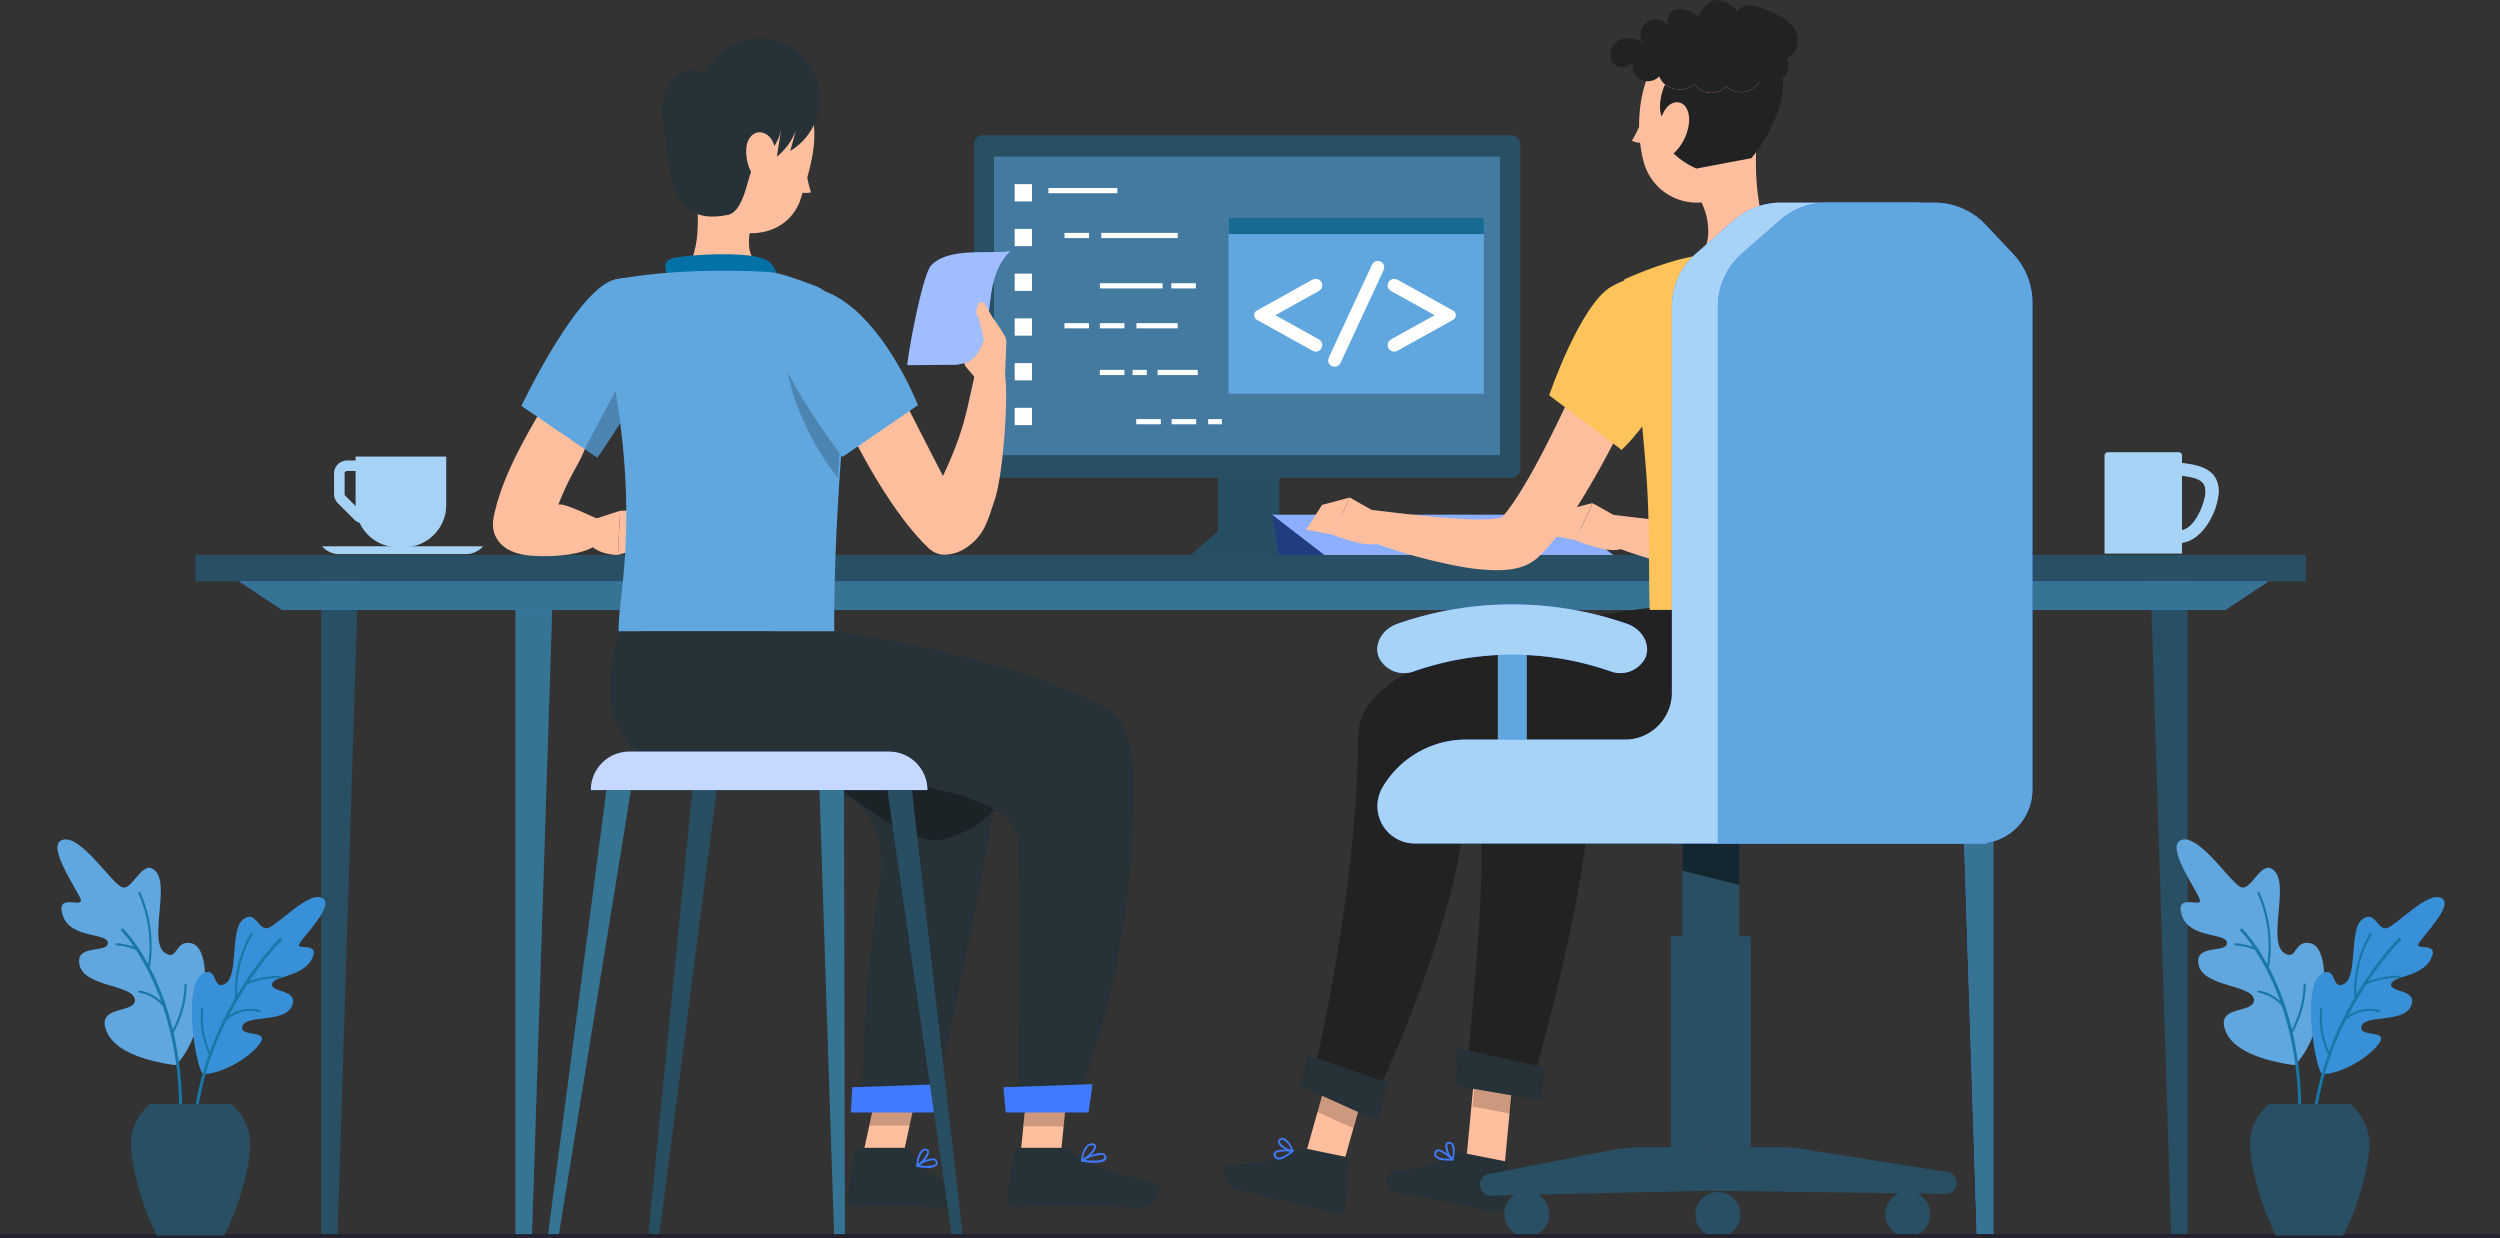 <svg xmlns="http://www.w3.org/2000/svg" width="571" height="282.869" viewBox="0 0 571 282.869">
  <rect x="0" y="0" width="571" height="282.869" fill="#333333" stroke="none"/>
  <g id="IT_Service_Egypt_ic_11" transform="translate(-196 -5437.375)">
    <g id="Hire_BlackBerry_about" transform="translate(-15 1979.244)">
      <g id="Group_302772" data-name="Group 302772" transform="translate(206.722 3264.957)">
        <g id="Background_Complete" data-name="Background Complete" transform="translate(350.616 460.589)">
          <g id="Group_302637" data-name="Group 302637" transform="translate(0 0)">
            <rect id="Rectangle_162676" data-name="Rectangle 162676" width="33.027" height="0.296" transform="translate(0 0)" fill="#e0e0e0"/>
          </g>
        </g>
        <g id="Desk" transform="translate(48.912 319.919)">
          <g id="Group_302674" data-name="Group 302674">
            <g id="Group">
              <rect id="Rectangle_162710" data-name="Rectangle 162710" width="482.01" height="6.065" fill="#284f63"/>
              <path id="Path_134698" data-name="Path 134698" d="M70.839,276.8V427.653H74.6L79.329,276.8Z" transform="translate(-42.128 -272.449)" fill="#284f63"/>
              <g id="Group_302671" data-name="Group 302671" transform="translate(73.102 9.082)">
                <path id="Path_134699" data-name="Path 134699" d="M108.379,280.8V426.92h3.76l4.73-146.12Z" transform="translate(-108.379 -280.8)" fill="#377494"/>
                <path id="Path_134700" data-name="Path 134700" d="M108.379,280.8V426.92h3.76l4.73-146.12Z" transform="translate(-108.379 -280.8)" fill="#377494" opacity="0.5"/>
              </g>
              <path id="Path_134701" data-name="Path 134701" d="M432.655,276.8V427.541h-3.748L424.165,276.8Z" transform="translate(22.354 -272.449)" fill="#284f63"/>
              <g id="Group_302672" data-name="Group 302672" transform="translate(402.14 9.082)">
                <path id="Path_134702" data-name="Path 134702" d="M395.125,280.8V426.811h-3.76L386.635,280.8Z" transform="translate(-386.635 -280.8)" fill="#407bff"/>
                <path id="Path_134703" data-name="Path 134703" d="M395.125,280.8V426.811h-3.76L386.635,280.8Z" transform="translate(-386.635 -280.8)" fill="#377494"/>
              </g>
              <g id="Group_302673" data-name="Group 302673" transform="translate(10.027 6.065)">
                <path id="Path_134704" data-name="Path 134704" d="M508.6,284.74H64.854l-9.815-6.491H518.41Z" transform="translate(-55.039 -278.25)" fill="#407bff"/>
                <path id="Path_134705" data-name="Path 134705" d="M508.6,284.74H64.854l-9.815-6.491H518.41Z" transform="translate(-55.039 -278.25)" fill="#377494"/>
              </g>
            </g>
          </g>
        </g>
        <g id="Beverages" transform="translate(77.863 296.484)">
          <g id="Group_302676" data-name="Group 302676" transform="translate(0 0.99)">
            <path id="Path_134706" data-name="Path 134706" d="M73.35,257.988v4.678a2.941,2.941,0,0,0,.863,2.088l3.753,3.752a2.913,2.913,0,0,0,1.214.719,9.62,9.62,0,0,0,8.727,5.578h1.4a9.629,9.629,0,0,0,9.63-9.629V254.139H78.277v.9H76.3A2.957,2.957,0,0,0,73.35,257.988Zm2.365,0a.589.589,0,0,1,.588-.589h1.975v7.775c0,.106.013.209.017.315l-2.408-2.406a.6.6,0,0,1-.171-.416Z" transform="translate(-70.621 -254.139)" fill="#a7d3f6"/>
            <path id="Path_134707" data-name="Path 134707" d="M73.35,257.988v4.678a2.941,2.941,0,0,0,.863,2.088l3.753,3.752a2.913,2.913,0,0,0,1.214.719,9.62,9.62,0,0,0,8.727,5.578h1.4a9.629,9.629,0,0,0,9.63-9.629V254.139H78.277v.9H76.3A2.957,2.957,0,0,0,73.35,257.988Zm2.365,0a.589.589,0,0,1,.588-.589h1.975v7.775c0,.106.013.209.017.315l-2.408-2.406a.6.6,0,0,1-.171-.416Z" transform="translate(-70.621 -254.139)" fill="#a7d3f6" opacity="0.5"/>
            <g id="Group_302675" data-name="Group 302675" transform="translate(0 20.495)">
              <path id="Path_134708" data-name="Path 134708" d="M104.269,273.221H74.542a5.456,5.456,0,0,1-3.5-1.75h36.727A5.456,5.456,0,0,1,104.269,273.221Z" transform="translate(-71.042 -271.471)" fill="#a7d3f6"/>
              <path id="Path_134709" data-name="Path 134709" d="M104.269,273.221H74.542a5.456,5.456,0,0,1-3.5-1.75h36.727A5.456,5.456,0,0,1,104.269,273.221Z" transform="translate(-71.042 -271.471)" fill="#a7d3f6" opacity="0.5"/>
            </g>
          </g>
          <g id="Group_302680" data-name="Group 302680" transform="translate(407.116)">
            <g id="Group_302678" data-name="Group 302678">
              <g id="Group_302677" data-name="Group 302677">
                <path id="Path_134710" data-name="Path 134710" d="M441.386,262.121c-.155-4.693-3.727-5.844-8.393-6.374v-1.713a.746.746,0,0,0-.759-.732H416.117a.762.762,0,0,0-.791.728V276.4h17.667v-2.444C437.667,273.426,441.244,266.823,441.386,262.121Zm-8.393,8.937V258.64c3.429.506,5.8.974,5.294,4.4C437.882,265.783,435.731,270.654,432.993,271.058Z" transform="translate(-415.326 -253.302)" fill="#a7d3f6"/>
              </g>
            </g>
            <g id="Group_302679" data-name="Group 302679" opacity="0.5">
              <path id="Path_134711" data-name="Path 134711" d="M441.386,262.121c-.155-4.693-3.727-5.844-8.393-6.374v-1.713a.746.746,0,0,0-.759-.732H416.117a.762.762,0,0,0-.791.728V276.4h17.667v-2.444C437.667,273.426,441.244,266.823,441.386,262.121Zm-8.393,8.937V258.64c3.429.506,5.8.974,5.294,4.4C437.882,265.783,435.731,270.654,432.993,271.058Z" transform="translate(-415.326 -253.302)" fill="#a7d3f6"/>
            </g>
          </g>
        </g>
        <g id="PC" transform="translate(226.77 224.046)">
          <g id="Group_302708" data-name="Group 302708">
            <g id="Group_302683" data-name="Group 302683" transform="translate(49.563 67.033)">
              <g id="Group_302681" data-name="Group 302681" transform="translate(6.177)">
                <rect id="Rectangle_162711" data-name="Rectangle 162711" width="13.942" height="28.323" fill="#284f63"/>
                <rect id="Rectangle_162712" data-name="Rectangle 162712" width="13.942" height="28.323" fill="#284f63" opacity="0.5"/>
              </g>
              <g id="Group_302682" data-name="Group 302682" transform="translate(0 23.159)">
                <path id="Path_134712" data-name="Path 134712" d="M265.294,273.988H238.881l6.442-5.672h13.529Z" transform="translate(-238.881 -268.316)" fill="#284f63"/>
                <path id="Path_134713" data-name="Path 134713" d="M265.294,273.988H238.881l6.442-5.672h13.529Z" transform="translate(-238.881 -268.316)" fill="#284f63" opacity="0.5"/>
              </g>
            </g>
            <g id="Group_302687" data-name="Group 302687" transform="translate(68.019 86.693)">
              <g id="Group_302685" data-name="Group 302685">
                <g id="Group_302684" data-name="Group 302684">
                  <path id="Path_134714" data-name="Path 134714" d="M320.52,265.357H254.489l11.931,9.2H332.44Z" transform="translate(-254.489 -265.357)" fill="#407bff"/>
                  <path id="Path_134715" data-name="Path 134715" d="M320.52,265.357H254.489l11.931,9.2H332.44Z" transform="translate(-254.489 -265.357)" fill="#fff" opacity="0.4"/>
                </g>
              </g>
              <g id="Group_302686" data-name="Group 302686">
                <path id="Path_134716" data-name="Path 134716" d="M256.015,274.562l-1.525-9.2,11.931,9.2Z" transform="translate(-254.489 -265.357)" fill="#407bff"/>
                <path id="Path_134717" data-name="Path 134717" d="M256.015,274.562l-1.525-9.2,11.931,9.2Z" transform="translate(-254.489 -265.357)" opacity="0.5"/>
              </g>
            </g>
            <g id="Group_302688" data-name="Group 302688">
              <rect id="Rectangle_162713" data-name="Rectangle 162713" width="124.744" height="78.259" rx="1.928" fill="#284f63"/>
              <rect id="Rectangle_162714" data-name="Rectangle 162714" width="115.555" height="68.2" transform="translate(4.531 4.889)" fill="#60a6df" opacity="0.5"/>
            </g>
            <g id="Group_302691" data-name="Group 302691" transform="translate(58.105 18.917)">
              <g id="Group_302689" data-name="Group 302689">
                <rect id="Rectangle_162715" data-name="Rectangle 162715" width="58.31" height="40.143" fill="#60a6df"/>
                <rect id="Rectangle_162716" data-name="Rectangle 162716" width="58.31" height="3.677" fill="#176a92"/>
              </g>
              <g id="Group_302690" data-name="Group 302690" transform="translate(5.847 9.825)">
                <path id="Path_134718" data-name="Path 134718" d="M255.887,228.1l9.533,5.283a3.171,3.171,0,0,1,.954.718,1.3,1.3,0,0,1,.236.8,1.474,1.474,0,0,1-.445,1.07,1.406,1.406,0,0,1-1.033.452,2.761,2.761,0,0,1-1.162-.43l-12.3-6.84a1.21,1.21,0,0,1,0-2.114l12.3-6.838a2.832,2.832,0,0,1,1.148-.417,1.434,1.434,0,0,1,1.048.446,1.448,1.448,0,0,1,.445,1.062,1.3,1.3,0,0,1-.236.8,3.151,3.151,0,0,1-.954.718Z" transform="translate(-251.049 -215.724)" fill="#fff"/>
                <path id="Path_134719" data-name="Path 134719" d="M277.806,218.878l-9.432,20.33a2.963,2.963,0,0,1-.647.991,1.392,1.392,0,0,1-.9.3,1.43,1.43,0,0,1-1.041-.432,1.331,1.331,0,0,1-.438-.976,3.045,3.045,0,0,1,.344-1.134l9.461-20.315a3.147,3.147,0,0,1,.632-.991,1.487,1.487,0,0,1,1.938.123,1.319,1.319,0,0,1,.432.968A3.017,3.017,0,0,1,277.806,218.878Z" transform="translate(-248.44 -216.351)" fill="#fff"/>
                <path id="Path_134720" data-name="Path 134720" d="M287.569,228.1l-9.533-5.283a3.133,3.133,0,0,1-.954-.718,1.3,1.3,0,0,1-.238-.8,1.45,1.45,0,0,1,.446-1.062,1.432,1.432,0,0,1,1.048-.446,2.838,2.838,0,0,1,1.148.417l12.3,6.838a1.21,1.21,0,0,1,0,2.114l-12.3,6.84a2.77,2.77,0,0,1-1.148.43,1.438,1.438,0,0,1-1.058-.455,1.51,1.51,0,0,1-.435-1.068,1.308,1.308,0,0,1,.238-.8,3.153,3.153,0,0,1,.954-.718Z" transform="translate(-246.342 -215.724)" fill="#fff"/>
              </g>
            </g>
            <g id="Group_302707" data-name="Group 302707" transform="translate(9.269 11.186)">
              <g id="Group_302692" data-name="Group 302692">
                <rect id="Rectangle_162717" data-name="Rectangle 162717" width="3.947" height="3.947" fill="#fff"/>
                <rect id="Rectangle_162718" data-name="Rectangle 162718" width="3.947" height="3.947" transform="translate(0 10.219)" fill="#fff"/>
                <rect id="Rectangle_162719" data-name="Rectangle 162719" width="3.947" height="3.947" transform="translate(0 20.438)" fill="#fff"/>
                <rect id="Rectangle_162720" data-name="Rectangle 162720" width="3.947" height="3.947" transform="translate(0 30.658)" fill="#fff"/>
                <rect id="Rectangle_162721" data-name="Rectangle 162721" width="3.947" height="3.947" transform="translate(0 40.877)" fill="#fff"/>
                <rect id="Rectangle_162722" data-name="Rectangle 162722" width="3.947" height="3.947" transform="translate(0 51.096)" fill="#fff"/>
              </g>
              <g id="Group_302693" data-name="Group 302693" transform="translate(7.699 0.889)">
                <rect id="Rectangle_162723" data-name="Rectangle 162723" width="15.736" height="1.183" fill="#fff"/>
              </g>
              <g id="Group_302694" data-name="Group 302694" transform="translate(11.366 11.135)">
                <rect id="Rectangle_162724" data-name="Rectangle 162724" width="5.605" height="1.183" fill="#fff"/>
              </g>
              <g id="Group_302695" data-name="Group 302695" transform="translate(35.762 22.629)">
                <rect id="Rectangle_162725" data-name="Rectangle 162725" width="5.605" height="1.183" fill="#fff"/>
              </g>
              <g id="Group_302696" data-name="Group 302696" transform="translate(11.366 31.751)">
                <rect id="Rectangle_162726" data-name="Rectangle 162726" width="5.605" height="1.183" fill="#fff"/>
              </g>
              <g id="Group_302697" data-name="Group 302697" transform="translate(19.45 31.751)">
                <rect id="Rectangle_162727" data-name="Rectangle 162727" width="5.605" height="1.183" fill="#fff"/>
              </g>
              <g id="Group_302698" data-name="Group 302698" transform="translate(19.45 22.629)">
                <rect id="Rectangle_162728" data-name="Rectangle 162728" width="14.323" height="1.183" fill="#fff"/>
              </g>
              <g id="Group_302699" data-name="Group 302699" transform="translate(27.793 31.751)">
                <rect id="Rectangle_162729" data-name="Rectangle 162729" width="9.43" height="1.183" fill="#fff"/>
              </g>
              <g id="Group_302700" data-name="Group 302700" transform="translate(27.761 53.661)">
                <rect id="Rectangle_162730" data-name="Rectangle 162730" width="5.605" height="1.183" fill="#fff"/>
              </g>
              <g id="Group_302701" data-name="Group 302701" transform="translate(35.843 53.661)">
                <rect id="Rectangle_162731" data-name="Rectangle 162731" width="5.605" height="1.183" fill="#fff"/>
              </g>
              <g id="Group_302702" data-name="Group 302702" transform="translate(44.187 53.661)">
                <rect id="Rectangle_162732" data-name="Rectangle 162732" width="3.132" height="1.183" fill="#fff"/>
              </g>
              <g id="Group_302703" data-name="Group 302703" transform="translate(19.781 11.135)">
                <rect id="Rectangle_162733" data-name="Rectangle 162733" width="17.442" height="1.183" fill="#fff"/>
              </g>
              <g id="Group_302704" data-name="Group 302704" transform="translate(19.45 42.424)">
                <rect id="Rectangle_162734" data-name="Rectangle 162734" width="5.605" height="1.183" fill="#fff"/>
              </g>
              <g id="Group_302705" data-name="Group 302705" transform="translate(26.928 42.424)">
                <rect id="Rectangle_162735" data-name="Rectangle 162735" width="3.24" height="1.183" fill="#fff"/>
              </g>
              <g id="Group_302706" data-name="Group 302706" transform="translate(32.647 42.424)">
                <rect id="Rectangle_162736" data-name="Rectangle 162736" width="9.153" height="1.183" fill="#fff"/>
              </g>
            </g>
          </g>
        </g>
        <g id="Character_2" data-name="Character 2" transform="translate(283.929 193.174)">
          <g id="Group_302748" data-name="Group 302748">
            <g id="Group_302739" data-name="Group 302739">
              <g id="Group_302723" data-name="Group 302723" transform="translate(52.868 138.875)">
                <g id="Group_302722" data-name="Group 302722" transform="translate(2.203)">
                  <g id="Group_302721" data-name="Group 302721" transform="translate(0 102.042)">
                    <path id="Path_134722" data-name="Path 134722" d="M300.5,397.408l-8.62-2.578,2.01-21.131,8.62,2.578Z" transform="translate(-291.877 -368.937)" fill="#ffbe9d"/>
                    <path id="Path_134723" data-name="Path 134723" d="M302.972,372.238l-8.62-2.566-1.123,11.837,8.715,1.62Z" transform="translate(-291.63 -369.672)" opacity="0.2" style="isolation: isolate"/>
                  </g>
                  <path id="Path_134724" data-name="Path 134724" d="M351.522,283.379s-59.279,5-57.824,30.745c1.193,21.075,4.316,15.345-1.821,78l14.913.823s15.17-51.252,13.125-71.615c16.709,0,54.963,1.466,60.52-13.611A67.018,67.018,0,0,0,384.4,283.84Z" transform="translate(-291.877 -283.379)" fill="#222"/>
                </g>
                <path id="Path_134725" data-name="Path 134725" d="M309.5,380.326l-19.488-3.335.319-8.62,20.173,4.482Z" transform="translate(-290.014 -267.868)" fill="#263238"/>
              </g>
              <g id="Group_302725" data-name="Group 302725" transform="translate(37.115 260.812)">
                <path id="Path_134726" data-name="Path 134726" d="M293.761,388.575l9.957,1.97a.749.749,0,0,1,.568.837l-.828,9.414a1.662,1.662,0,0,1-1.821,1.55c-3.453-.754-5.085-1.313-9.46-2.179-2.7-.53-8.857-1.829-12.605-2.248s-3.3-4.8-1.679-5.028c7.284-.964,11.423-2.137,14.249-3.966A2.215,2.215,0,0,1,293.761,388.575Z" transform="translate(-276.692 -386.123)" fill="#263238"/>
                <g id="Group_302724" data-name="Group 302724" transform="translate(10.81)">
                  <path id="Path_134727" data-name="Path 134727" d="M287.626,390.388a11.3,11.3,0,0,0,2.365.071.188.188,0,0,0,.177-.13.225.225,0,0,0,0-.225c-.248-.248-2.483-2.365-3.63-2.129a.748.748,0,0,0-.579.5,1.186,1.186,0,0,0,.071,1.183A2.472,2.472,0,0,0,287.626,390.388Zm1.9-.319c-1.644,0-2.8-.189-3.145-.674a.747.747,0,0,1,0-.757.382.382,0,0,1,.272-.26C287.259,388.248,288.607,389.241,289.529,390.069Z" transform="translate(-285.833 -386.23)" fill="#407bff"/>
                  <path id="Path_134728" data-name="Path 134728" d="M289.61,390.726h.095a.233.233,0,0,0,.142-.154c0-.106.65-2.625-.106-3.63a1.007,1.007,0,0,0-.828-.438.8.8,0,0,0-.851.5c-.367.934.65,3,1.443,3.678A.153.153,0,0,0,289.61,390.726Zm-.615-3.8a.629.629,0,0,1,.414.26,4.629,4.629,0,0,1,.106,2.909,4.247,4.247,0,0,1-1.064-2.944c0-.118.13-.248.438-.237Z" transform="translate(-285.441 -386.496)" fill="#407bff"/>
                </g>
              </g>
              <g id="Group_302728" data-name="Group 302728" transform="translate(17.054 138.875)">
                <g id="Group_302726" data-name="Group 302726" transform="translate(0 104.656)">
                  <path id="Path_134729" data-name="Path 134729" d="M267.934,400.222l-8.207-3.689,5.676-20.244,8.207,3.689Z" transform="translate(-259.727 -371.079)" fill="#ffbe9d"/>
                  <path id="Path_134730" data-name="Path 134730" d="M274.356,375.572l-8.207-3.689-2.921,10.441,8.207,3.689Z" transform="translate(-259.088 -371.883)" opacity="0.2" style="isolation: isolate"/>
                </g>
                <g id="Group_302727" data-name="Group 302727" transform="translate(0.398)">
                  <path id="Path_134731" data-name="Path 134731" d="M339.322,283.379c-.39,0-66.457,6.8-66.539,29.208-.142,37.06-10.725,79.542-10.725,79.542l13.057,6.468s22.737-46.054,22.394-74.942c18.175-5.215,65.191,3.547,70.749-11.518,4.553-12.322,2.093-28.758,2.093-28.758Z" transform="translate(-259.7 -283.379)" fill="#222"/>
                  <path id="Path_134732" data-name="Path 134732" d="M277.565,384.722l-17.5-7.875,1.407-7.166,18.459,6.374Z" transform="translate(-260.064 -267.629)" fill="#263238"/>
                </g>
              </g>
              <g id="Group_302730" data-name="Group 302730" transform="translate(0 259.893)">
                <path id="Path_134733" data-name="Path 134733" d="M263.175,387.66l9.98,2.073a.827.827,0,0,1,.556.921L272.931,401c-.134,1.123-.942,1.893-1.808,1.721h0c-3.453-.8-5.085-1.413-9.46-2.319-2.7-.552-10.039-2.334-13.741-3.3s-2.873-5.682-1.182-5.713c7.32-.106,12.062-1.3,14.876-3.346A2,2,0,0,1,263.175,387.66Z" transform="translate(-245.305 -385.371)" fill="#263238"/>
                <g id="Group_302729" data-name="Group 302729" transform="translate(11.232)">
                  <path id="Path_134734" data-name="Path 134734" d="M257.343,389.829a11.2,11.2,0,0,0,1.948-1.343.213.213,0,0,0,.069-.226.2.2,0,0,0-.173-.137c-.346-.054-3.4-.452-4.191.431a.8.8,0,0,0-.16.745,1.184,1.184,0,0,0,.753.914A2.47,2.47,0,0,0,257.343,389.829Zm1.335-1.38c-1.285,1.008-2.361,1.5-2.927,1.323a.754.754,0,0,1-.452-.621.352.352,0,0,1,.074-.361C255.8,388.367,257.452,388.331,258.678,388.449Z" transform="translate(-254.803 -385.306)" fill="#407bff"/>
                  <path id="Path_134735" data-name="Path 134735" d="M259.133,388.9l.085-.063a.177.177,0,0,0,.022-.192c-.063-.085-1.035-2.507-2.238-2.875a1.025,1.025,0,0,0-.92.142.8.8,0,0,0-.389.913c.253.971,2.3,2.029,3.342,2.1A.238.238,0,0,0,259.133,388.9Zm-2.749-2.694a.616.616,0,0,1,.49-.05,4.723,4.723,0,0,1,1.823,2.286,4.218,4.218,0,0,1-2.611-1.742c-.07-.1-.041-.277.214-.448Z" transform="translate(-254.646 -385.719)" fill="#407bff"/>
                </g>
              </g>
              <g id="Group_302731" data-name="Group 302731" transform="translate(74.18 67.378)">
                <path id="Path_134736" data-name="Path 134736" d="M351.4,222.916c1.738,3.737,3.169,7.331,4.6,11.068s2.7,7.473,3.867,11.3,2.188,7.757,3,11.825a61.686,61.686,0,0,1,1.324,12.854,26.491,26.491,0,0,1-1.123,7.485,16.817,16.817,0,0,1-1.975,4.21,13.435,13.435,0,0,1-1.691,2.058l-.508.5c-.284.236-.591.5-.887.7a9.446,9.446,0,0,1-1.585.875,12.481,12.481,0,0,1-2.554.816,16.672,16.672,0,0,1-2.093.307,28.708,28.708,0,0,1-3.607,0,50.639,50.639,0,0,1-6.362-.71,120.513,120.513,0,0,1-22.952-6.575l1.715-6.516c7.509.9,15.172,1.857,22.4,2.188,1.8,0,3.547.083,5.179,0a15.309,15.309,0,0,0,2.164-.272c.591-.106,1.1-.319.922-.307a1.376,1.376,0,0,0-.331.166,1.983,1.983,0,0,0-.331.248h0a1.843,1.843,0,0,0,.106-.2,5.51,5.51,0,0,0,.355-1.052,16.584,16.584,0,0,0,.319-3.95,52.343,52.343,0,0,0-1.5-10.039c-.8-3.548-1.845-7-2.98-10.512s-2.365-7.024-3.713-10.524-2.767-7.012-4.162-10.311Z" transform="translate(-306.062 -222.916)" fill="#ffbe9d"/>
                <path id="Path_134737" data-name="Path 134737" d="M324.885,267.547l-7.84-4.411-3.938,8.49s9.164,3.819,11.092,1.431Z" transform="translate(-307.112 -215.576)" fill="#ffbe9d"/>
                <path id="Path_134738" data-name="Path 134738" d="M311.62,264.753l-3.583,5.676,6,1.147,3.938-8.49Z" transform="translate(-308.037 -215.585)" fill="#ffbe9d"/>
              </g>
              <g id="Group_302733" data-name="Group 302733" transform="translate(18.709 68.919)">
                <path id="Path_134739" data-name="Path 134739" d="M341.694,229.422c-1.5,3.772-3.074,7.379-4.73,11.033S333.653,247.7,331.9,251.3a208.055,208.055,0,0,1-11.825,21.285c-1.182,1.75-2.365,3.488-3.689,5.227-.662.875-1.4,1.738-2.176,2.625-.426.449-.769.863-1.265,1.324l-.709.686-.4.378a10.046,10.046,0,0,1-3.879,2.058,17.278,17.278,0,0,1-2.294.485,23.949,23.949,0,0,1-3.808.154,49.264,49.264,0,0,1-6.551-.65,120.313,120.313,0,0,1-23.437-6.646l1.726-6.527c7.651.922,15.467,1.9,22.822,2.211a50.24,50.24,0,0,0,5.2-.071,13.167,13.167,0,0,0,2.069-.331,2.725,2.725,0,0,0,.638-.236c.071,0,0-.083-.319.118a1.519,1.519,0,0,0-.319.236s.083-.106.118-.142l.331-.367c.213-.213.473-.568.721-.851.485-.615.981-1.277,1.478-2,.981-1.407,1.939-2.968,2.885-4.553,1.892-3.169,3.654-6.539,5.38-9.945s3.382-6.882,5.014-10.382c3.252-6.977,6.433-14.131,9.46-21.167Z" transform="translate(-259.167 -224.219)" fill="#ffbe9d"/>
                <g id="Group_302732" data-name="Group 302732" transform="translate(0 44.71)">
                  <path id="Path_134740" data-name="Path 134740" d="M277.987,266.5l-7.852-4.469-3.938,8.49s9.164,3.831,11.1,1.443Z" transform="translate(-260.202 -262.028)" fill="#ffbe9d"/>
                  <path id="Path_134741" data-name="Path 134741" d="M264.722,263.708l-3.595,5.664,6,1.147,3.938-8.49Z" transform="translate(-261.127 -262.029)" fill="#ffbe9d"/>
                </g>
              </g>
              <g id="Group_302735" data-name="Group 302735" transform="translate(93.077 8.069)">
                <path id="Path_134742" data-name="Path 134742" d="M350.756,193.139l-5.014,5.806-7.652,7.916c.157.389.369.9.585,1.433a14.222,14.222,0,0,1,1.02,4.579c.167,3.173-.137,5.856-5.14,8.008,0,0-5.25,6.859,7.237,4.955s14.367-8.384,14.367-8.384C350.626,213.513,350.319,200.423,350.756,193.139Z" transform="translate(-322.294 -169.041)" fill="#ffbe9d"/>
                <g id="Group_302734" data-name="Group 302734">
                  <path id="Path_134743" data-name="Path 134743" d="M326.844,187.811c0,.78-.39,1.443-.911,1.466s-.934-.591-.946-1.372.4-1.443.91-1.466S326.832,187.03,326.844,187.811Z" transform="translate(-323.84 -170.264)" fill="#263238"/>
                  <path id="Path_134744" data-name="Path 134744" d="M329.336,185.6a.454.454,0,0,1-.378-.213,3.841,3.841,0,0,0-2.862-1.821.474.474,0,0,1-.449-.473.46.46,0,0,1,.473-.449h0a4.73,4.73,0,0,1,3.619,2.247.473.473,0,0,1-.142.639A.518.518,0,0,1,329.336,185.6Z" transform="translate(-323.72 -170.958)" fill="#263238"/>
                  <path id="Path_134745" data-name="Path 134745" d="M326.737,187.969a25.082,25.082,0,0,1-2.72,6.054,3.786,3.786,0,0,0,3.216.237Z" transform="translate(-324.017 -169.985)" fill="#ffbe9d"/>
                  <path id="Path_134746" data-name="Path 134746" d="M352.935,186.369c-.461,9.649-.248,15.372-5.037,20.481a12.569,12.569,0,0,1-21.545-5.57c-2.176-8.549-1.041-22.893,8.277-27.2a12.7,12.7,0,0,1,18.305,12.286Z" transform="translate(-323.763 -172.76)" fill="#ffbe9d"/>
                </g>
              </g>
              <g id="Group_302737" data-name="Group 302737" transform="translate(88.188)">
                <g id="Group_302736" data-name="Group 302736" transform="translate(11.316 17.989)">
                  <path id="Path_134747" data-name="Path 134747" d="M356.576,188.056a35.736,35.736,0,0,1-6.267,11.234l-12.558,2.365s-9.921-4.151-7.272-10.985c-1.679-1.419-1.052-5.806.13-8.218,1.892,1.514,5,1.644,6.7-.177a4.594,4.594,0,0,0,7.272.6,4.847,4.847,0,0,0,7.639-1.23,4.341,4.341,0,0,0,5.061-.331c.059-.059.118-.106.177-.166A17.261,17.261,0,0,1,356.576,188.056Z" transform="translate(-329.452 -181.15)" fill="#222"/>
                  <path id="Path_134748" data-name="Path 134748" d="M356.576,188.056a35.736,35.736,0,0,1-6.267,11.234l-12.558,2.365s-9.921-4.151-7.272-10.985c-1.679-1.419-1.052-5.806.13-8.218,1.892,1.514,5,1.644,6.7-.177a4.594,4.594,0,0,0,7.272.6,4.847,4.847,0,0,0,7.639-1.23,4.341,4.341,0,0,0,5.061-.331c.059-.059.118-.106.177-.166A17.261,17.261,0,0,1,356.576,188.056Z" transform="translate(-329.452 -181.15)" fill="#222" opacity="0.1"/>
                </g>
                <path id="Path_134749" data-name="Path 134749" d="M360.132,179.137a4.362,4.362,0,0,1-.922,4.789c-.059.059-.118.106-.177.166a4.341,4.341,0,0,1-5.061.331,4.847,4.847,0,0,1-7.639,1.23,4.594,4.594,0,0,1-7.272-.6c-1.7,1.821-4.813,1.691-6.7.177a4.084,4.084,0,0,1-1.182-1.466,2.754,2.754,0,0,1-.165-.39,2.8,2.8,0,0,1-.331.319,3.649,3.649,0,0,1-4.21.248,3.587,3.587,0,0,1-1.514-3.181,3.271,3.271,0,0,1,.13-.757,2.045,2.045,0,0,1-.355.485,2.953,2.953,0,0,1-4.21-.106c-1.253-1.549-.544-4.127,1.171-5.156a4.35,4.35,0,0,1,2.223-.591,5.7,5.7,0,0,1,3.394,1.171,3.5,3.5,0,0,1,5.605-4.174,3.086,3.086,0,0,1,1.265-3.2c1.632-.946,4.352-.13,5.676,1.455,0,0,1.821-4.4,4.966-3.9.686.095,3.914,1.525,3.831,2.684a.489.489,0,0,1-.059.225,1.867,1.867,0,0,1,.154-.26,3.5,3.5,0,0,1,3.027-1.431,10.16,10.16,0,0,1,3.642.97c2.448,1.005,5.049,2.128,6.468,4.363S362.674,178.428,360.132,179.137Z" transform="translate(-319.882 -165.937)" fill="#222"/>
                <path id="Path_134750" data-name="Path 134750" d="M336.1,190.738a11.325,11.325,0,0,1-3.122,6.313c-2.14,2.047-3.961,0-3.985-3.11,0-2.814,1.052-7.271,3.548-8.1S336.565,187.675,336.1,190.738Z" transform="translate(-318.219 -162.332)" fill="#ffbe9d"/>
              </g>
              <g id="Group_302738" data-name="Group 302738" transform="translate(91.339 55.107)">
                <path id="Path_134751" data-name="Path 134751" d="M375.1,217.269c-.887-2.365-5.026-4.73-7.568-4.73H365.85a91.86,91.86,0,0,0-10.134.65,180.343,180.343,0,0,0-20.1,3.382c-3.051.8-6,1.821-8.337,2.7-2.98,1.183-4.73,1.975-4.73,1.975s3.266,21.739,4.955,43.334c.94,12.017.551,23.95.851,32.157H378.8c1.738-9.862,1.464-18.464,1.606-36.272C380.487,249.771,378.751,227,375.1,217.269Z" transform="translate(-322.547 -212.539)" fill="#fec35b"/>
                <path id="Path_134752" data-name="Path 134752" d="M325.815,249.149c.378,4.529.769,9.283,1.182,14.036,5.913-8.632,9.188-32.248,9.188-32.248Z" transform="translate(-321.951 -209.181)" fill="#fec35b" opacity="0.2" style="isolation: isolate"/>
              </g>
              <path id="Path_134753" data-name="Path 134753" d="M322.344,221.605c-7.225,4.068-14.307,24.885-14.307,24.885l16.542,12.482c6.315-5.972,15.55-20.788,16.555-26.713C342.754,223.166,333.921,215.125,322.344,221.605Z" transform="translate(-233.856 -156.206)" fill="#fec35b"/>
            </g>
            <g id="Group_302747" data-name="Group 302747" transform="translate(34.921 46.281)">
              <g id="Group_302740" data-name="Group 302740" transform="translate(29.003 225.87)">
                <path id="Path_134754" data-name="Path 134754" d="M309.651,401.229a5.144,5.144,0,1,1-5.144-5.144,5.144,5.144,0,0,1,5.144,5.144Z" transform="translate(-299.363 -396.085)" fill="#284f63"/>
                <path id="Path_134755" data-name="Path 134755" d="M372.953,401.229a5.144,5.144,0,1,0,5.144-5.144,5.144,5.144,0,0,0-5.144,5.144Z" transform="translate(-285.933 -396.085)" fill="#284f63"/>
                <path id="Path_134756" data-name="Path 134756" d="M336.274,399.839a5.144,5.144,0,1,0,5.144-5.144,5.145,5.145,0,0,0-5.144,5.144Z" transform="translate(-292.627 -394.572)" fill="#284f63"/>
              </g>
              <g id="Group_302741" data-name="Group 302741" transform="translate(23.388 215.726)">
                <path id="Path_134757" data-name="Path 134757" d="M347.423,395.21v-9.945H332.689a47.048,47.048,0,0,0-8.62.8L296.634,391.4a2.5,2.5,0,0,0,.556,4.944Z" transform="translate(-294.615 -385.265)" fill="#284f63"/>
                <path id="Path_134758" data-name="Path 134758" d="M339.273,395.21v-9.945h14.746a46.847,46.847,0,0,1,8.62.8L393.473,391a2.5,2.5,0,0,1-.556,4.944Z" transform="translate(-286.465 -385.265)" fill="#284f63"/>
              </g>
              <g id="Group_302742" data-name="Group 302742" transform="translate(67.067 146.359)">
                <rect id="Rectangle_162745" data-name="Rectangle 162745" width="18.246" height="48.177" transform="translate(0 21.19)" fill="#284f63"/>
                <rect id="Rectangle_162746" data-name="Rectangle 162746" width="13.008" height="21.179" transform="translate(2.625)" fill="#284f63"/>
                <path id="Path_134759" data-name="Path 134759" d="M333.773,335.065l13.007,3.276v-9.5H333.773Z" transform="translate(-331.148 -328.846)" opacity="0.5" style="isolation: isolate"/>
              </g>
              <g id="Group_302746" data-name="Group 302746">
                <g id="Group_302744" data-name="Group 302744" transform="translate(0.036)">
                  <rect id="Rectangle_162747" data-name="Rectangle 162747" width="6.61" height="28.203" transform="translate(27.5 98.444)" fill="#60a6df"/>
                  <path id="Path_134760" data-name="Path 134760" d="M331.739,351.433v-122.6a16.1,16.1,0,0,1,5.5-12.116l8.739-7.651a16.109,16.109,0,0,1,10.607-3.987h31.569l15.426,16.414V351.433Z" transform="translate(-264.488 -205.075)" fill="#407bff"/>
                  <path id="Path_134761" data-name="Path 134761" d="M295.119,308.785h72.014v23.721H283.388a8.512,8.512,0,0,1-7.332-12.853h0A22.137,22.137,0,0,1,295.119,308.785Z" transform="translate(-274.867 -186.148)" fill="#407bff"/>
                  <path id="Path_134762" data-name="Path 134762" d="M413.956,221.493V351.438H283.384a8.523,8.523,0,0,1-7.332-12.854,22.121,22.121,0,0,1,19.026-10.867H331.35a10.768,10.768,0,0,0,10.769-10.769V228.825a16.064,16.064,0,0,1,5.5-12.109l8.739-7.651a16.055,16.055,0,0,1,10.607-3.985h31.561Z" transform="translate(-274.866 -205.074)" fill="#a7d3f6"/>
                  <g id="Group_302743" data-name="Group 302743" transform="translate(77.758)">
                    <path id="Path_134763" data-name="Path 134763" d="M340.624,351.433v-122.6a16.1,16.1,0,0,1,5.5-12.116l8.739-7.651a16.107,16.107,0,0,1,10.607-3.987h24.6A16.1,16.1,0,0,1,401.8,210.15l6.287,6.689a16.1,16.1,0,0,1,4.369,11.028v111.29a12.275,12.275,0,0,1-12.276,12.276Z" transform="translate(-340.624 -205.075)" fill="#407bff"/>
                    <path id="Path_134764" data-name="Path 134764" d="M340.624,351.433v-122.6a16.1,16.1,0,0,1,5.5-12.116l8.739-7.651a16.107,16.107,0,0,1,10.607-3.987h24.6A16.1,16.1,0,0,1,401.8,210.15l6.287,6.689a16.1,16.1,0,0,1,4.369,11.028v111.29a12.275,12.275,0,0,1-12.276,12.276Z" transform="translate(-340.624 -205.075)" fill="#60a6df"/>
                  </g>
                </g>
                <g id="Group_302745" data-name="Group 302745" transform="translate(0 91.756)">
                  <path id="Path_134765" data-name="Path 134765" d="M328.128,297.966a68.18,68.18,0,0,0-44.935,0,6.386,6.386,0,0,1-7.911-3.014h0c-1.348-2.85.461-6.54,4.127-7.829a79.551,79.551,0,0,1,52.479,0c3.666,1.277,5.475,4.979,4.127,7.829h0A6.4,6.4,0,0,1,328.128,297.966Z" transform="translate(-274.836 -282.67)" fill="#407bff"/>
                  <path id="Path_134766" data-name="Path 134766" d="M328.128,297.966a68.18,68.18,0,0,0-44.935,0,6.386,6.386,0,0,1-7.911-3.014h0c-1.348-2.85.461-6.54,4.127-7.829a79.551,79.551,0,0,1,52.479,0c3.666,1.277,5.475,4.979,4.127,7.829h0A6.4,6.4,0,0,1,328.128,297.966Z" transform="translate(-274.836 -282.67)" fill="#a7d3f6"/>
                </g>
              </g>
            </g>
          </g>
        </g>
        <g id="Character_1" data-name="Character 1" transform="translate(116.867 201.956)">
          <g id="Group_302770" data-name="Group 302770" transform="translate(0 0)">
            <g id="_Group_" data-name="&lt;Group&gt;">
              <g id="Group_302750" data-name="Group 302750" transform="translate(38.638)">
                <g id="Group_302749" data-name="Group 302749" transform="translate(4.861 8.374)">
                  <path id="Path_134767" data-name="Path 134767" d="M164.509,196.551c-.248.7-.071,1.4.39,1.549s1.029-.272,1.265-.97.071-1.407-.378-1.561S164.758,195.842,164.509,196.551Z" transform="translate(-136.508 -177.69)" fill="#263238"/>
                  <path id="Path_134768" data-name="Path 134768" d="M164.734,197.005A26.647,26.647,0,0,0,166,204.171a4.294,4.294,0,0,1-3.548-.544Z" transform="translate(-136.863 -177.422)" fill="#ffbe9d"/>
                  <path id="Path_134769" data-name="Path 134769" d="M163.574,192.537a.428.428,0,0,0,.272,0,3.454,3.454,0,0,1,3.11.473.438.438,0,0,0,.568-.662,4.339,4.339,0,0,0-3.926-.65.438.438,0,0,0,0,.828Z" transform="translate(-136.708 -178.429)" fill="#263238"/>
                  <path id="Path_134770" data-name="Path 134770" d="M142.881,198.575c1.324,6.728,2.637,19.062-2.069,23.555,0,0,1.845,6.823,14.356,6.823,13.752,0,6.575-6.823,6.575-6.823-7.509-1.8-6.3-7.367-4.988-12.594Z" transform="translate(-140.812 -177.136)" fill="#ffbe9d"/>
                  <path id="Path_134771" data-name="Path 134771" d="M145.606,189.68c-2.46,8.8-4.352,13.823-1.537,19.748,4.222,8.928,18.973,10.086,23-.134,3.063-9.409,6.09-19.354-1.147-25.7a12.463,12.463,0,0,0-20.315,6.09Z" transform="translate(-140.474 -180.445)" fill="#ffbe9d"/>
                </g>
                <path id="Path_134772" data-name="Path 134772" d="M137.159,193.9c-.64-3.241-.8-6.786.814-9.668s5.539-4.646,8.384-2.966a13.835,13.835,0,1,1,19.618,17.791q.984-3.627,1.97-7.253a14.11,14.11,0,0,1-5.04,8.571q.571-3.626,1.14-7.252a11.116,11.116,0,0,1-5.37,8.34q.69-2.54,1.379-5.08c-.2.745-2.041,6.067-2.667,6.8-1.161,1.353-1.939,10.244-6.014,10.524C137.441,216.49,138.654,201.467,137.159,193.9Z" transform="translate(-136.701 -173.363)" fill="#263238"/>
                <path id="Path_134773" data-name="Path 134773" d="M153.008,194.805a10.406,10.406,0,0,0,1.443,6.468c1.573,2.531,3.879,1.561,4.73-1.029.757-2.365.84-6.445-1.348-8.088S153.339,192.085,153.008,194.805Z" transform="translate(-133.735 -170.056)" fill="#ffbe9d"/>
              </g>
              <g id="Group_302752" data-name="Group 302752" transform="translate(0 80.081)">
                <path id="Path_134774" data-name="Path 134774" d="M128.607,270.986c-1.507-.5-8.54-4.117-9.66-3.471,3.248-8.287,5.273-9.558,6.75-14.833a8.118,8.118,0,0,0-1.573-7.695c-2.078-2.784-2.806-4.194-6.264-3.851-4.754,7.949-10.739,17.758-13.082,26.717-.789,3.017-1.36,5.306.435,7.857,1.581,2.248,4.507,3.154,7.244,3.4,6.592.591,16.368-.621,16.244-4.534C128.623,272.107,128.607,270.986,128.607,270.986Z" transform="translate(-104.026 -241.085)" fill="#ffbe9d"/>
                <g id="Group_302751" data-name="Group 302751" transform="translate(21.696 27.634)">
                  <path id="Path_134775" data-name="Path 134775" d="M124.139,266.4l5.587-1.814-.5,10.089s-4.473.16-6.856-2.832Z" transform="translate(-122.374 -264.43)" fill="#ffbe9d"/>
                  <path id="Path_134776" data-name="Path 134776" d="M135.646,264.454l-.8,8.32-6.673,1.927.5-10.09Z" transform="translate(-121.316 -264.454)" fill="#ffbe9d"/>
                </g>
              </g>
              <g id="Group_302757" data-name="Group 302757" transform="translate(73.663 48.587)">
                <path id="Path_134777" data-name="Path 134777" d="M192.682,279.7s-7.784-6.1-18.007-26.269q-2.274-4.23-4.352-8.528c-1.392-2.894-2.729-5.723-4-8.762l12.08-5.207c2.492,5.421,6.364,11.011,9.108,16.392s9.218,18.123,10.029,19.313c.4.611.838,1.12,1.258,1.685l.624.83-7.794,9.009Z" transform="translate(-166.32 -211.443)" fill="#ffbe9d"/>
                <g id="Group_302754" data-name="Group 302754" transform="translate(24.732 12.21)">
                  <g id="Group_302753" data-name="Group 302753" transform="translate(8.313)">
                    <path id="Path_134778" data-name="Path 134778" d="M197.805,241.182l-2.421-2.885-1.119-4.32,7.3-6.779a31.62,31.62,0,0,1,3,4.515,2.312,2.312,0,0,1,.253,1.166l-.3,7.6Z" transform="translate(-194.266 -224.336)" fill="#ffbe9d"/>
                    <path id="Path_134779" data-name="Path 134779" d="M194.373,229.741l5.46-4.963,1.727,2.9-7.295,6.744Z" transform="translate(-194.266 -224.778)" fill="#ffbe9d"/>
                  </g>
                  <path id="Path_134780" data-name="Path 134780" d="M199.2,237.453c.192-.812.359.78.9.141,1.614-1.932,3.957-2.141,5.351-.046s.2,23.2-2.027,29.807c-1.48,4.392-2.269,7.9-6.056,10.568a9.189,9.189,0,0,1-5.319,1.909,5.044,5.044,0,0,1-4.615-2.852c-1.125-2.758,3.05-12.688,4.543-15.893C196.645,251.044,196.955,246.984,199.2,237.453Z" transform="translate(-187.235 -222.719)" fill="#ffbe9d"/>
                </g>
                <g id="Group_302756" data-name="Group 302756" transform="translate(21.013)">
                  <g id="Group_302755" data-name="Group 302755">
                    <path id="Path_134781" data-name="Path 134781" d="M184.12,240.488l9.667-.093a9.394,9.394,0,0,0,4.044-.641,7.343,7.343,0,0,0,3.3-4.126c1.367-3.506,1.482-7.35,2.024-11.074s1.663-7.607,4.479-10.1c-5.134.681-14.209-.928-18.151,3.278C187.4,219.96,183.725,240.492,184.12,240.488Z" transform="translate(-184.09 -214.452)" fill="#407bff"/>
                    <path id="Path_134782" data-name="Path 134782" d="M184.12,240.488l9.667-.093a9.394,9.394,0,0,0,4.044-.641,7.343,7.343,0,0,0,3.3-4.126c1.367-3.506,1.482-7.35,2.024-11.074s1.663-7.607,4.479-10.1c-5.134.681-14.209-.928-18.151,3.278C187.4,219.96,183.725,240.492,184.12,240.488Z" transform="translate(-184.09 -214.452)" fill="#fff" opacity="0.5"/>
                  </g>
                  <path id="Path_134783" data-name="Path 134783" d="M198.223,224.338h0c-.555.145-.921,2.13-.8,2.691l.542.969,1.1,4.793,3.688-2.041-3.325-5.9A1.074,1.074,0,0,0,198.223,224.338Z" transform="translate(-181.661 -212.654)" fill="#ffbe9d"/>
                </g>
              </g>
              <path id="Path_134784" data-name="Path 134784" d="M130.928,219.964c-8.632,1.975-21.4,28.87-21.4,28.87l17.324,11.825a194.163,194.163,0,0,0,13.478-22.289C145.454,227.657,139.75,217.942,130.928,219.964Z" transform="translate(-103.021 -164.908)" fill="#60a6df"/>
              <g id="Group_302758" data-name="Group 302758" transform="translate(20.93 49.286)">
                <path id="Path_134785" data-name="Path 134785" d="M138.47,221.466c-.993-2.164-2.069-4.635.166-5.4,2.471-.851,16-1.726,20.658-.13a4.8,4.8,0,0,1,3.371,5.892l-.025.091Z" transform="translate(-118.88 -215.043)" fill="#0271a6"/>
                <path id="Path_134786" data-name="Path 134786" d="M134.041,233.058l-12.315,23.181,2.9,1.982s5.579-7.768,9.41-14.485Z" transform="translate(-121.726 -211.755)" opacity="0.2" style="isolation: isolate"/>
                <path id="Path_134787" data-name="Path 134787" d="M180.26,232.067c1.865,9.44-2.493,31.886-2.448,68.554H128.585c-.325-7.411,5.065-24.958-1.631-59.914-.216-1.133-.316-20.275.819-20.475a128.756,128.756,0,0,1,14.41-1.7,179.116,179.116,0,0,1,20.93,0c2.844.286,7.334,2.054,10.162,3.072C177.693,223.194,179.349,227.461,180.26,232.067Z" transform="translate(-120.797 -214.462)" fill="#60a6df"/>
                <path id="Path_134788" data-name="Path 134788" d="M160.995,237.88c1.284,7.77,6.38,18.037,11.457,24.058.2-4.411.641-9.017.629-12.552Z" transform="translate(-114.559 -210.875)" opacity="0.2" style="isolation: isolate"/>
              </g>
              <path id="Path_134789" data-name="Path 134789" d="M158.043,229.18c-1.183,8.715,15.964,30.97,15.964,30.97l17.253-11.825s-4.789-12.263-12.842-20.3C169.241,218.8,159.391,219.7,158.043,229.18Z" transform="translate(-94.179 -164.567)" fill="#60a6df"/>
              <g id="Group_302759" data-name="Group 302759" transform="translate(120.255 236.182)">
                <path id="Path_134790" data-name="Path 134790" d="M205.722,394.415h9.2l2.093-21.32h-9.2Z" transform="translate(-205.722 -373.095)" fill="#ffbe9d"/>
                <path id="Path_134791" data-name="Path 134791" d="M216.739,374.194l-1.064,10.985h-9.212l1.076-10.985Z" transform="translate(-205.587 -372.894)" opacity="0.2" style="isolation: isolate"/>
              </g>
              <g id="Group_302761" data-name="Group 302761" transform="translate(83.964 236.182)">
                <path id="Path_134792" data-name="Path 134792" d="M175.032,394.415h9.2l4.623-21.32h-9.2Z" transform="translate(-175.032 -373.095)" fill="#ffbe9d"/>
                <g id="Group_302760" data-name="Group 302760" transform="translate(2.036 1.137)" opacity="0.2">
                  <path id="Path_134793" data-name="Path 134793" d="M179.142,374.056h9.2l-2.389,10.985h-9.2Z" transform="translate(-176.753 -374.056)"/>
                </g>
              </g>
              <path id="Path_134794" data-name="Path 134794" d="M215.9,387.629H205.861a.9.9,0,0,0-.792.827l-1.821,10.53a1.8,1.8,0,0,0,.992,2.081,1.06,1.06,0,0,0,.332.046c3.618-.077,8.857-.352,13.41-.352,5.333,0,9.933.368,16.177.368,3.784,0,4.836-4.944,3.252-5.387-7.2-2.036-13.078-2.25-19.3-7.224A3.626,3.626,0,0,0,215.9,387.629Z" transform="translate(-85.925 -134.26)" fill="#263238"/>
              <g id="Group_302762" data-name="Group 302762" transform="translate(134.31 252.365)">
                <path id="Path_134795" data-name="Path 134795" d="M220.581,390.868c1.182,0,2.365-.166,2.708-.7a.84.84,0,0,0,0-.958,1.18,1.18,0,0,0-.686-.508c-1.537-.414-4.73,1.419-4.884,1.5a.2.2,0,0,0-.106.225.225.225,0,0,0,.166.177A16.139,16.139,0,0,0,220.581,390.868Zm1.466-1.786a1.427,1.427,0,0,1,.414,0,.613.613,0,0,1,.426.307c.154.272.106.4,0,.473-.426.6-2.755.615-4.47.367A9.852,9.852,0,0,1,222.047,389.083Z" transform="translate(-217.608 -386.44)" fill="#407bff"/>
                <path id="Path_134796" data-name="Path 134796" d="M217.8,390.948h.095c1.112-.5,3.311-2.483,3.134-3.547,0-.248-.213-.544-.8-.615a1.606,1.606,0,0,0-1.182.378c-1.183.958-1.419,3.441-1.431,3.548a.223.223,0,0,0,.083.2A.277.277,0,0,0,217.8,390.948Zm2.247-3.725h.13c.39,0,.414.2.426.248.106.627-1.4,2.188-2.531,2.862a5.078,5.078,0,0,1,1.182-2.826A1.178,1.178,0,0,1,220.048,387.224Z" transform="translate(-217.607 -386.78)" fill="#407bff"/>
              </g>
              <path id="Path_134797" data-name="Path 134797" d="M185.363,387.629H175.028a.888.888,0,0,0-.78.827l-1.821,10.53a1.809,1.809,0,0,0,1.045,2.088,1.1,1.1,0,0,0,.3.039c3.607-.077,5.369-.352,9.909-.352,2.8,0,6.385.368,10.252.368s4.363-4.944,2.779-5.387c-7.095-2.006-7.58-4.775-9.85-7.424A1.963,1.963,0,0,0,185.363,387.629Z" transform="translate(-91.548 -134.26)" fill="#263238"/>
              <g id="Group_302763" data-name="Group 302763" transform="translate(96.651 253.58)">
                <path id="Path_134798" data-name="Path 134798" d="M188.328,391.851a2.973,2.973,0,0,0,2.211-.6.877.877,0,0,0,0-1.029,1,1,0,0,0-.686-.509c-1.348-.319-3.89,1.419-4,1.49a.247.247,0,0,0-.095.225.213.213,0,0,0,.166.166A11.382,11.382,0,0,0,188.328,391.851Zm1.182-1.75a.871.871,0,0,1,.26,0,.543.543,0,0,1,.4.284c.2.366.083.508,0,.568-.39.508-2.27.52-3.654.3a7.089,7.089,0,0,1,2.968-1.147Z" transform="translate(-185.76 -387.467)" fill="#407bff"/>
                <path id="Path_134799" data-name="Path 134799" d="M185.987,391.943h.095c.958-.52,2.8-2.531,2.6-3.548a.71.71,0,0,0-.7-.579,1.178,1.178,0,0,0-.922.284c-1.064.875-1.289,3.548-1.3,3.642a.238.238,0,0,0,.106.2A.2.2,0,0,0,185.987,391.943Zm1.857-3.725h.095c.284,0,.307.166.319.225.118.6-1.064,2.128-2.01,2.85a5.213,5.213,0,0,1,1.088-2.885.778.778,0,0,1,.508-.189Z" transform="translate(-185.76 -387.807)" fill="#407bff"/>
              </g>
              <g id="Group_302765" data-name="Group 302765" transform="translate(26.756 135.457)">
                <g id="Group_302764" data-name="Group 302764">
                  <path id="Path_134800" data-name="Path 134800" d="M163.085,287.915s43.574,17.988,52.583,31.821c-5.357,35.166-14.97,75.231-14.97,75.231H184.311a323.588,323.588,0,0,1,4.243-51.747c2.365-42.984-74.992,1.491-59.962-55.3Z" transform="translate(-126.652 -287.915)" fill="#263238"/>
                  <path id="Path_134801" data-name="Path 134801" d="M185.816,312.989a80.2,80.2,0,0,0-9.1,1.048l-9.55,1.469a143.725,143.725,0,0,0,15.558,11.374c3.3,2.086,6.885,4.1,10.786,4.115,4.369.021,16.242-5.611,14.273-11.434C205.788,313.659,190.784,312.8,185.816,312.989Z" transform="translate(-119.258 -283.343)" opacity="0.3"/>
                </g>
                <path id="Path_134802" data-name="Path 134802" d="M176.758,287.915s40.277,5.194,62.481,17.838c6.836,3.893,5.879,16.394,5.7,24.626a194.562,194.562,0,0,1-12.558,64.588h-13.67s.7-22.314.236-58.321c-.142-10.8-21.935-14.356-43.232-15.609a48.482,48.482,0,0,1-41.671-29.645l-1.454-3.477Z" transform="translate(-125.568 -287.915)" fill="#263238"/>
                <path id="Path_134803" data-name="Path 134803" d="M222.949,375.345c.071,0-.887,6.468-.887,6.468h-18.92l-.52-5.771Z" transform="translate(-112.788 -271.959)" fill="#407bff"/>
                <path id="Path_134804" data-name="Path 134804" d="M193.8,375.345c.071,0-1.738,6.468-1.738,6.468h-18.92l.343-5.771Z" transform="translate(-118.168 -271.959)" fill="#407bff"/>
              </g>
              <g id="Group_302769" data-name="Group 302769" transform="translate(12.572 162.891)">
                <g id="Group_302766" data-name="Group 302766" transform="translate(22.968 4.439)">
                  <path id="Path_134805" data-name="Path 134805" d="M150.086,315.665l-13.556,105.1-2.449-.351,10.463-105.543Z" transform="translate(-134.08 -314.869)" fill="#284f63"/>
                  <path id="Path_134806" data-name="Path 134806" d="M149.6,318.537,136.529,420.1l-2.449-.352,10.012-101.22Z" transform="translate(-134.08 -314.202)" fill="#284f63" opacity="0.4" style="isolation: isolate"/>
                </g>
                <g id="Group_302767" data-name="Group 302767" transform="translate(9.797)">
                  <path id="Path_134807" data-name="Path 134807" d="M199.8,319.889H122.942a8.774,8.774,0,0,1,8.774-8.774H191.03a8.774,8.774,0,0,1,8.774,8.774Z" transform="translate(-122.942 -311.115)" fill="#407bff"/>
                  <path id="Path_134808" data-name="Path 134808" d="M199.8,319.889H122.942a8.774,8.774,0,0,1,8.774-8.774H191.03a8.774,8.774,0,0,1,8.774,8.774Z" transform="translate(-122.942 -311.115)" fill="#fff" opacity="0.7"/>
                </g>
                <path id="Path_134809" data-name="Path 134809" d="M127.508,318.525,114.152,420.1h2.483L133.1,318.525Z" transform="translate(-114.152 -309.763)" fill="#367493"/>
                <g id="Group_302768" data-name="Group 302768" transform="translate(77.518 8.762)">
                  <path id="Path_134810" data-name="Path 134810" d="M185.793,318.525,197.382,420.1H194.9L180.212,318.525Z" transform="translate(-180.212 -318.525)" fill="#284f63"/>
                  <path id="Path_134811" data-name="Path 134811" d="M185.793,318.525,197.382,420.1H194.9L180.212,318.525Z" transform="translate(-180.212 -318.525)" fill="#284f63" opacity="0.4" style="isolation: isolate"/>
                </g>
                <path id="Path_134812" data-name="Path 134812" d="M172.685,318.525,172.91,420.1h-2.471l-3.346-101.572Z" transform="translate(-105.088 -309.763)" fill="#367493"/>
              </g>
            </g>
          </g>
        </g>
      </g>
      <line id="Line_660" data-name="Line 660" x2="570" transform="translate(211.5 3740.5)" fill="none" stroke="#232230" stroke-linecap="round" stroke-linejoin="round" stroke-width="1"/>
    </g>
    <g id="Group_304537" data-name="Group 304537" transform="translate(209.126 5629.089)">
      <g id="Group_303734" data-name="Group 303734" transform="translate(0 0)">
        <path id="Path_136107" data-name="Path 136107" d="M75.992,297.706c-.082.092.372.725-1.475.448-4.548-.684-12.468-2.526-14.673-7.206-3.149-6.682,6.614-4.243,6.277-7.658s-11.444-2.82-12.624-7.829,6.355-2.624,6.455-5.065-8.58-.926-10.3-6.331,4.838-1.426,4.084-3.673-8.1-12.412-4.1-13.592,10.727,9.251,13.325,10.729,4.905-7.035,8-3.441-1.814,16.171,2.135,18.611c2.941,1.818,2.11-3.189,5.992-2.255C84.357,271.714,82.583,290.333,75.992,297.706Z" transform="translate(-48.447 -246.707)" fill="#60a6df"/>
        <path id="Path_136108" data-name="Path 136108" d="M68.356,276.225a15.588,15.588,0,0,1,3.931.807,29.639,29.639,0,0,0-2.8-3.593.337.337,0,0,1,.48-.474,39.66,39.66,0,0,1,5.6,8.127,30.008,30.008,0,0,0-2.217-16.228.253.253,0,0,1,.454-.222,30.406,30.406,0,0,1,2.146,17.164c.465.887.933,1.835,1.4,2.855a63.684,63.684,0,0,1,3.842,11.264,23.136,23.136,0,0,0,2.685-10.287.253.253,0,0,1,.5.016,23.253,23.253,0,0,1-3.015,10.978,78.541,78.541,0,0,1,1.711,23.223.338.338,0,0,1-.36.313l-.042-.006a.336.336,0,0,1-.271-.353,74.272,74.272,0,0,0-3.484-29.22,9.258,9.258,0,0,0-5.378-3.068.265.265,0,0,1-.21-.289.253.253,0,0,1,.288-.211,9.512,9.512,0,0,1,4.905,2.438,56.336,56.336,0,0,0-5.746-11.68,13.908,13.908,0,0,0-4.47-1.048.258.258,0,0,1-.23-.274A.252.252,0,0,1,68.356,276.225Z" transform="translate(-54.848 -252.508)" fill="#1978a7"/>
      </g>
      <g id="Group_303737" data-name="Group 303737" transform="translate(30.671 13.173)">
        <g id="Group_303736" data-name="Group 303736" transform="translate(0.039)">
          <path id="Path_136109" data-name="Path 136109" d="M96.676,306.659c3.779.072,10.235-3.439,12.769-6.853,2.572-3.465-4.662-1.316-3.919-4.036s9.662-.71,11.308-4.607-4.789-3-4.534-4.993,6.922-1.588,9.062-5.73-3.724-1.822-2.8-3.539,8.271-8.943,5.195-10.449-9.967,6.02-12.275,6.86-2.848-4.359-5.852-1.872-.756,13.354-4.292,14.788c-2.633,1.068-1.513-3.908-4.545-2.652C91.481,285.774,95.141,306.63,96.676,306.659Z" transform="translate(-94.013 -266.253)" fill="#3890d8"/>
          <g id="Group_303735" data-name="Group 303735" opacity="0.3">
            <path id="Path_136110" data-name="Path 136110" d="M96.676,306.659c3.779.072,10.235-3.439,12.769-6.853,2.572-3.465-4.662-1.316-3.919-4.036s9.662-.71,11.308-4.607-4.789-3-4.534-4.993,6.922-1.588,9.062-5.73-3.724-1.822-2.8-3.539,8.271-8.943,5.195-10.449-9.967,6.02-12.275,6.86-2.848-4.359-5.852-1.872-.756,13.354-4.292,14.788c-2.633,1.068-1.513-3.908-4.545-2.652C91.481,285.774,95.141,306.63,96.676,306.659Z" transform="translate(-94.013 -266.253)" fill="#3890d8"/>
          </g>
        </g>
        <path id="Path_136111" data-name="Path 136111" d="M97.9,306.078a.239.239,0,0,1-.133-.111,19.882,19.882,0,0,1-1.7-10.132.253.253,0,1,1,.5.04,20.2,20.2,0,0,0,1.53,9.629,77.539,77.539,0,0,1,5.756-12.175A26.616,26.616,0,0,1,107.4,278.5a.253.253,0,1,1,.427.272,26.254,26.254,0,0,0-3.5,13.774,70.817,70.817,0,0,1,9.667-12.921.337.337,0,0,1,.472.482,65.681,65.681,0,0,0-7.377,9.327,19.787,19.787,0,0,1,7.146-1.258.253.253,0,0,1-.005.505h0a19.4,19.4,0,0,0-7.621,1.484,80.432,80.432,0,0,0-4.113,7.073A8.546,8.546,0,0,1,109.536,296a.253.253,0,0,1,.18.309.25.25,0,0,1-.309.18,8.147,8.147,0,0,0-7.453,1.8A68.444,68.444,0,0,0,94.628,326a.337.337,0,0,1-.336.324h-.013a.337.337,0,0,1-.324-.35A66.5,66.5,0,0,1,97.9,306.078Z" transform="translate(-93.955 -270.208)" fill="#1978a7"/>
      </g>
      <path id="Path_136112" data-name="Path 136112" d="M79.3,366.444c-3.608-6.784-5.977-16.585-5.977-20.881a12,12,0,0,1,4.405-9.173H96.2a12,12,0,0,1,4.405,9.173c0,4.3-2.37,14.1-5.978,20.881Z" transform="translate(-56.558 -275.947)" fill="#284f63"/>
    </g>
    <g id="Group_305826" data-name="Group 305826" transform="translate(693.126 5629.089)">
      <g id="Group_303734-2" data-name="Group 303734" transform="translate(0 0)">
        <path id="Path_136107-2" data-name="Path 136107" d="M75.992,297.706c-.082.092.372.725-1.475.448-4.548-.684-12.468-2.526-14.673-7.206-3.149-6.682,6.614-4.243,6.277-7.658s-11.444-2.82-12.624-7.829,6.355-2.624,6.455-5.065-8.58-.926-10.3-6.331,4.838-1.426,4.084-3.673-8.1-12.412-4.1-13.592,10.727,9.251,13.325,10.729,4.905-7.035,8-3.441-1.814,16.171,2.135,18.611c2.941,1.818,2.11-3.189,5.992-2.255C84.357,271.714,82.583,290.333,75.992,297.706Z" transform="translate(-48.447 -246.707)" fill="#60a6df"/>
        <path id="Path_136108-2" data-name="Path 136108" d="M68.356,276.225a15.588,15.588,0,0,1,3.931.807,29.639,29.639,0,0,0-2.8-3.593.337.337,0,0,1,.48-.474,39.66,39.66,0,0,1,5.6,8.127,30.008,30.008,0,0,0-2.217-16.228.253.253,0,0,1,.454-.222,30.406,30.406,0,0,1,2.146,17.164c.465.887.933,1.835,1.4,2.855a63.684,63.684,0,0,1,3.842,11.264,23.136,23.136,0,0,0,2.685-10.287.253.253,0,0,1,.5.016,23.253,23.253,0,0,1-3.015,10.978,78.541,78.541,0,0,1,1.711,23.223.338.338,0,0,1-.36.313l-.042-.006a.336.336,0,0,1-.271-.353,74.272,74.272,0,0,0-3.484-29.22,9.258,9.258,0,0,0-5.378-3.068.265.265,0,0,1-.21-.289.253.253,0,0,1,.288-.211,9.512,9.512,0,0,1,4.905,2.438,56.336,56.336,0,0,0-5.746-11.68,13.908,13.908,0,0,0-4.47-1.048.258.258,0,0,1-.23-.274A.252.252,0,0,1,68.356,276.225Z" transform="translate(-54.848 -252.508)" fill="#1978a7"/>
      </g>
      <g id="Group_303737-2" data-name="Group 303737" transform="translate(30.671 13.173)">
        <g id="Group_303736-2" data-name="Group 303736" transform="translate(0.039)">
          <path id="Path_136109-2" data-name="Path 136109" d="M96.676,306.659c3.779.072,10.235-3.439,12.769-6.853,2.572-3.465-4.662-1.316-3.919-4.036s9.662-.71,11.308-4.607-4.789-3-4.534-4.993,6.922-1.588,9.062-5.73-3.724-1.822-2.8-3.539,8.271-8.943,5.195-10.449-9.967,6.02-12.275,6.86-2.848-4.359-5.852-1.872-.756,13.354-4.292,14.788c-2.633,1.068-1.513-3.908-4.545-2.652C91.481,285.774,95.141,306.63,96.676,306.659Z" transform="translate(-94.013 -266.253)" fill="#3890d8"/>
          <g id="Group_303735-2" data-name="Group 303735" opacity="0.3">
            <path id="Path_136110-2" data-name="Path 136110" d="M96.676,306.659c3.779.072,10.235-3.439,12.769-6.853,2.572-3.465-4.662-1.316-3.919-4.036s9.662-.71,11.308-4.607-4.789-3-4.534-4.993,6.922-1.588,9.062-5.73-3.724-1.822-2.8-3.539,8.271-8.943,5.195-10.449-9.967,6.02-12.275,6.86-2.848-4.359-5.852-1.872-.756,13.354-4.292,14.788c-2.633,1.068-1.513-3.908-4.545-2.652C91.481,285.774,95.141,306.63,96.676,306.659Z" transform="translate(-94.013 -266.253)" fill="#3890d8"/>
          </g>
        </g>
        <path id="Path_136111-2" data-name="Path 136111" d="M97.9,306.078a.239.239,0,0,1-.133-.111,19.882,19.882,0,0,1-1.7-10.132.253.253,0,1,1,.5.04,20.2,20.2,0,0,0,1.53,9.629,77.539,77.539,0,0,1,5.756-12.175A26.616,26.616,0,0,1,107.4,278.5a.253.253,0,1,1,.427.272,26.254,26.254,0,0,0-3.5,13.774,70.817,70.817,0,0,1,9.667-12.921.337.337,0,0,1,.472.482,65.681,65.681,0,0,0-7.377,9.327,19.787,19.787,0,0,1,7.146-1.258.253.253,0,0,1-.005.505h0a19.4,19.4,0,0,0-7.621,1.484,80.432,80.432,0,0,0-4.113,7.073A8.546,8.546,0,0,1,109.536,296a.253.253,0,0,1,.18.309.25.25,0,0,1-.309.18,8.147,8.147,0,0,0-7.453,1.8A68.444,68.444,0,0,0,94.628,326a.337.337,0,0,1-.336.324h-.013a.337.337,0,0,1-.324-.35A66.5,66.5,0,0,1,97.9,306.078Z" transform="translate(-93.955 -270.208)" fill="#1978a7"/>
      </g>
      <path id="Path_136112-2" data-name="Path 136112" d="M79.3,366.444c-3.608-6.784-5.977-16.585-5.977-20.881a12,12,0,0,1,4.405-9.173H96.2a12,12,0,0,1,4.405,9.173c0,4.3-2.37,14.1-5.978,20.881Z" transform="translate(-56.558 -275.947)" fill="#284f63"/>
    </g>
  </g>
</svg>

